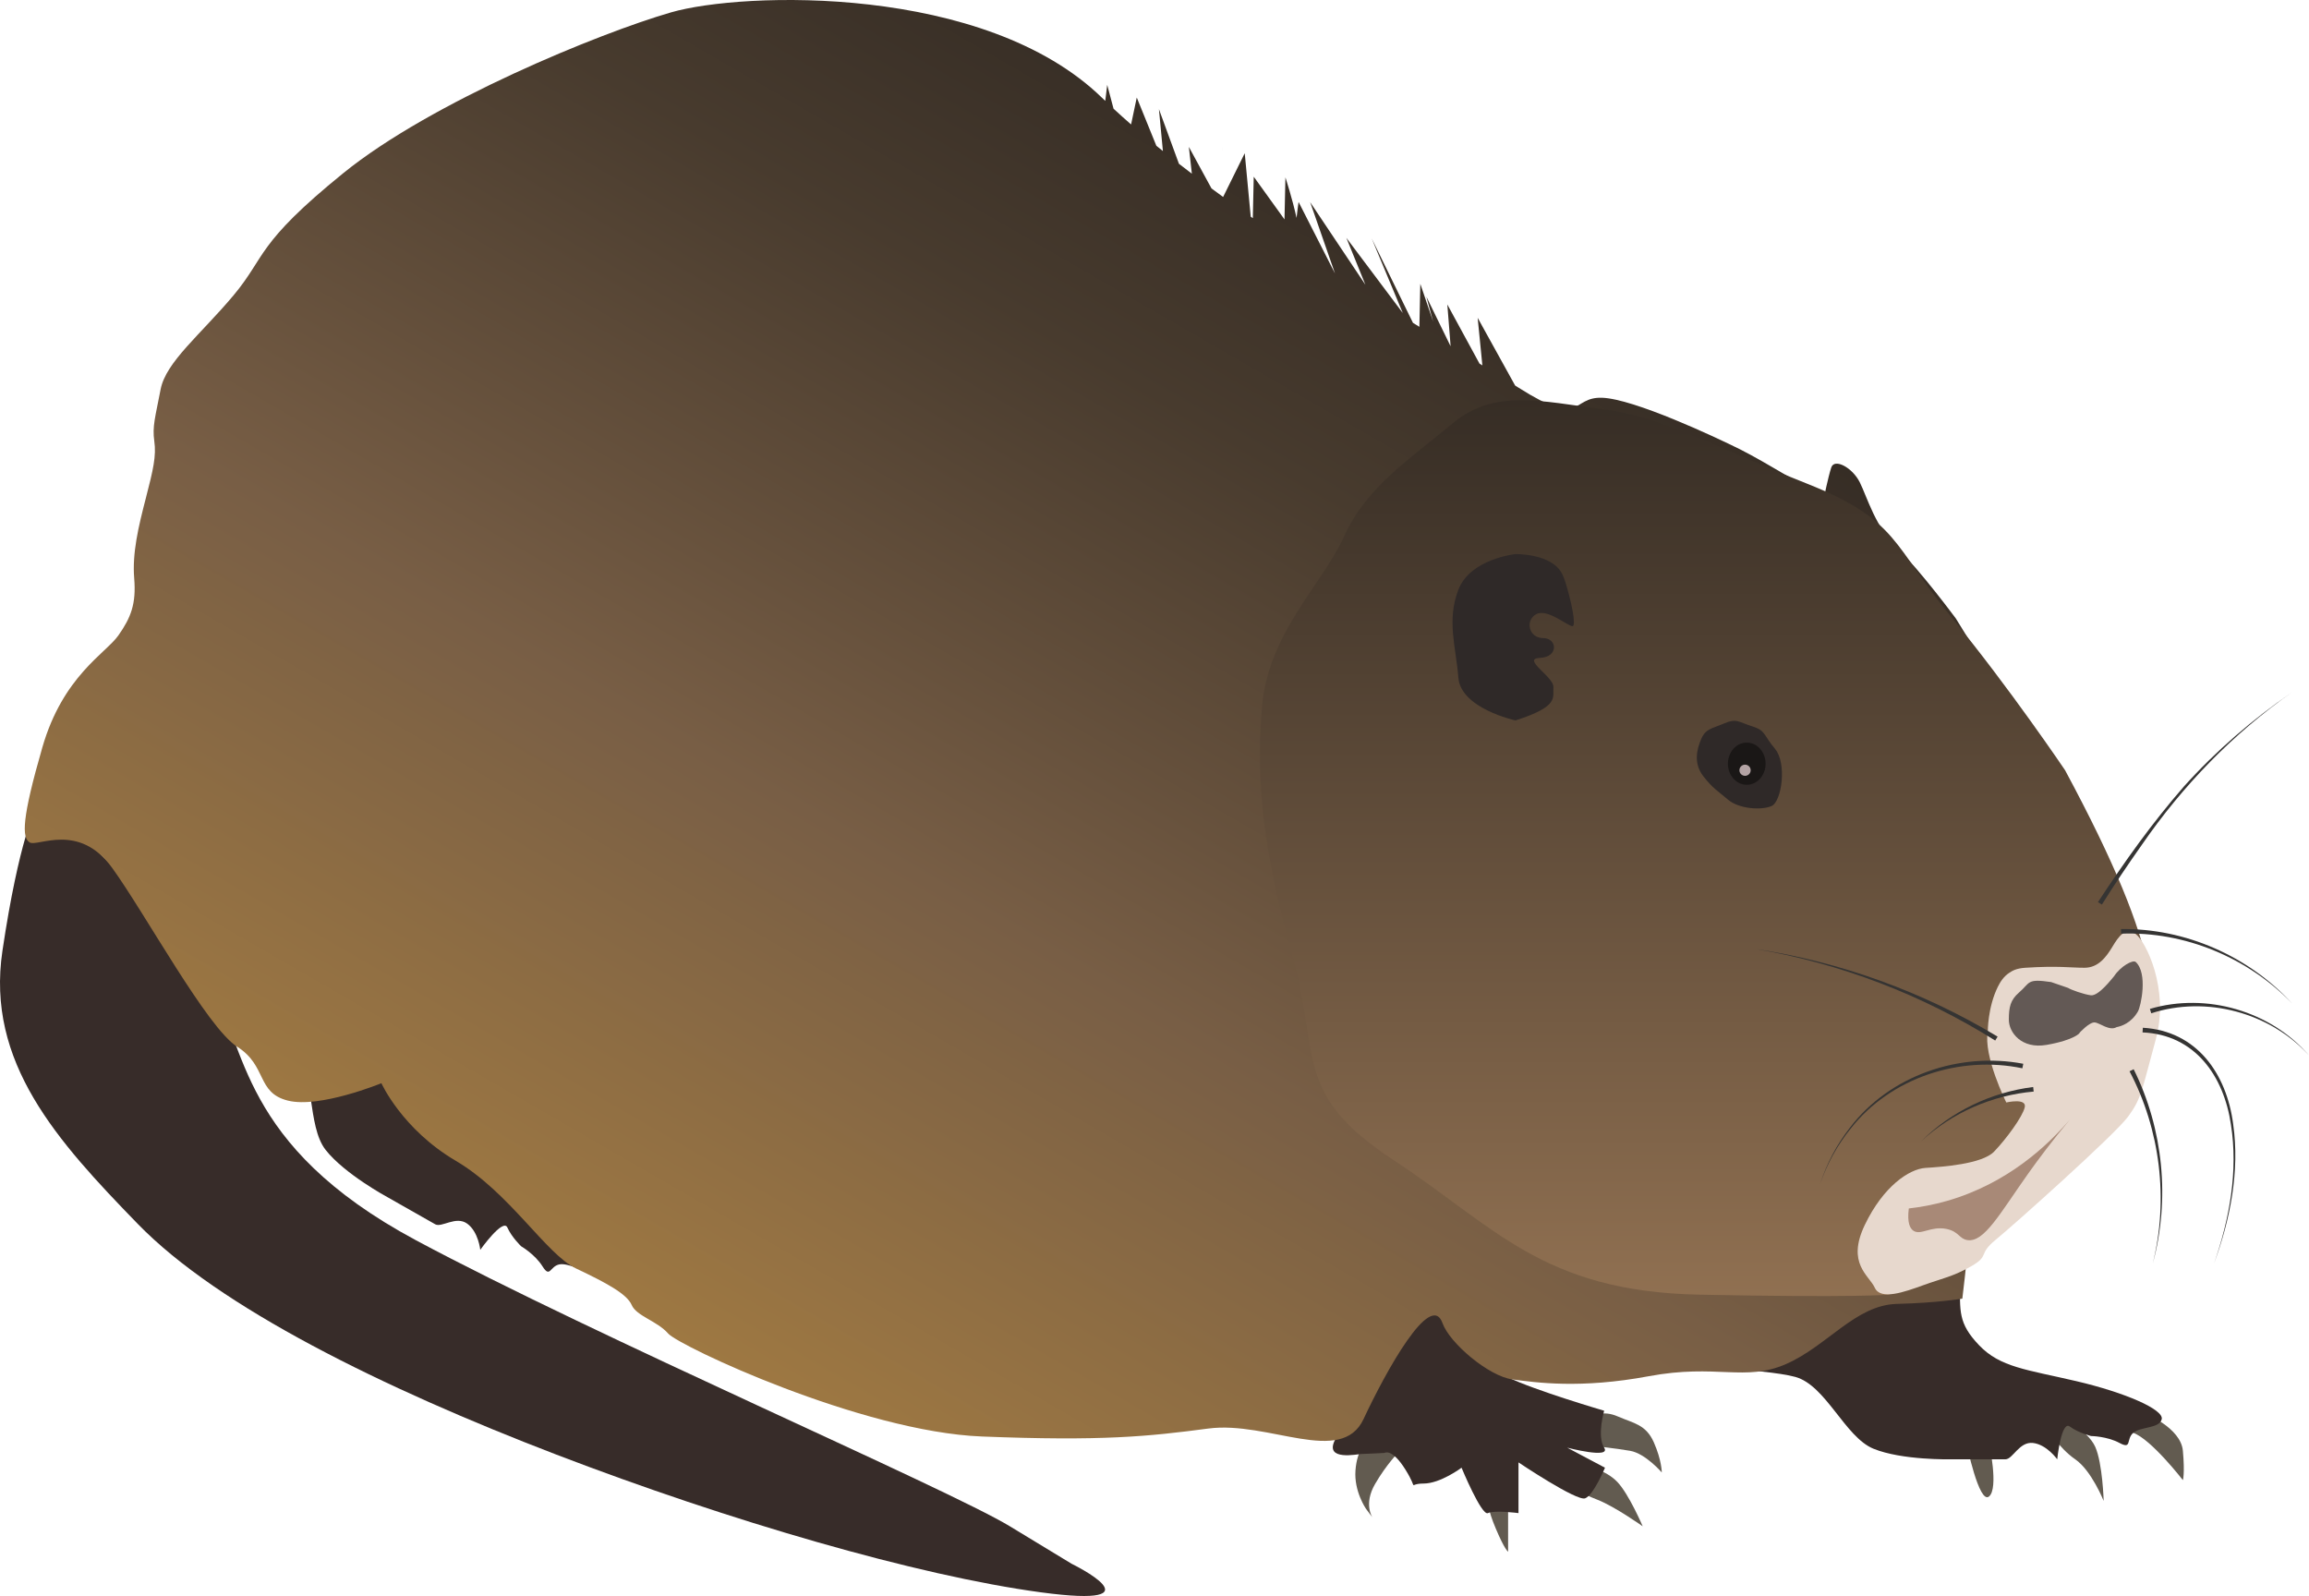 
        <svg xmlns:rdf="http://www.w3.org/1999/02/22-rdf-syntax-ns#" xmlns="http://www.w3.org/2000/svg" xmlns:cc="https://creativecommons.org/ns" xmlns:xlink="http://www.w3.org/1999/xlink" xmlns:dc="https://www.dublincore.org/specifications/dublin-core/dcmi-terms/" x="0px" y="0px" width="500px" height="345.6px" viewBox="0 0 500 345.6" xml:space="preserve">
            <title>Ondatra zibethicus (Muskrat)</title>
            <desc xmlns:ian_image_library="https://ian.umces.edu/media-library/">
                <ian_image_library:title>Ondatra zibethicus (Muskrat)</ian_image_library:title>
                <ian_image_library:descr><p>Side view of a Muskrat </p></ian_image_library:descr>
                <ian_image_library:scene>
                    <ian_image_library:contains>Muskrat, common muskrat, semiaquatic rodents</ian_image_library:contains>
                    <ian_image_library:when>2025-12-29</ian_image_library:when>
                </ian_image_library:scene>
            </desc>
             <defs><linearGradient id="ian_symbols_9c853530d06f4d546dc8f8c8a33f2988" x1="165.01" y1="300.74" x2="310.14" y2="49.38" gradientUnits="userSpaceOnUse"><stop offset="0" stop-color="#9e7842"></stop><stop offset=".39" stop-color="#785e45"></stop><stop offset=".79" stop-color="#483b2e"></stop><stop offset="1" stop-color="#362d25"></stop></linearGradient><linearGradient id="ian_symbols_9c853530d06f4d546dc8f8c8a33f29881" x1="264.52" y1="38.96" x2="264.71" y2="38.63" xlink:href="#ian_symbols_9c853530d06f4d546dc8f8c8a33f2988"></linearGradient><linearGradient id="ian_symbols_9c853530d06f4d546dc8f8c8a33f29882" x1="264.4" y1="37.73" x2="264.89" y2="36.88" xlink:href="#ian_symbols_9c853530d06f4d546dc8f8c8a33f2988"></linearGradient><linearGradient id="ian_symbols_9c853530d06f4d546dc8f8c8a33f29883" x1="264.54" y1="36.68" x2="264.79" y2="36.25" xlink:href="#ian_symbols_9c853530d06f4d546dc8f8c8a33f2988"></linearGradient><linearGradient id="ian_symbols_9c853530d06f4d546dc8f8c8a33f29884" x1="264.47" y1="38.49" x2="264.78" y2="37.95" xlink:href="#ian_symbols_9c853530d06f4d546dc8f8c8a33f2988"></linearGradient><linearGradient id="ian_symbols_9c853530d06f4d546dc8f8c8a33f29885" x1="264.55" y1="41.25" x2="264.57" y2="41.22" xlink:href="#ian_symbols_9c853530d06f4d546dc8f8c8a33f2988"></linearGradient><linearGradient id="ian_symbols_9c853530d06f4d546dc8f8c8a33f29886" x1="264.25" y1="41.04" x2="264.89" y2="39.93" xlink:href="#ian_symbols_9c853530d06f4d546dc8f8c8a33f2988"></linearGradient><linearGradient id="ian_symbols_9c853530d06f4d546dc8f8c8a33f29887" x1="264.44" y1="39.66" x2="264.76" y2="39.1" xlink:href="#ian_symbols_9c853530d06f4d546dc8f8c8a33f2988"></linearGradient><linearGradient id="ian_symbols_9c853530d06f4d546dc8f8c8a33f29888" x1="264.69" y1="33.95" x2="264.75" y2="33.84" xlink:href="#ian_symbols_9c853530d06f4d546dc8f8c8a33f2988"></linearGradient><linearGradient id="ian_symbols_9c853530d06f4d546dc8f8c8a33f29889" x1="264.63" y1="33.77" x2="264.82" y2="33.44" xlink:href="#ian_symbols_9c853530d06f4d546dc8f8c8a33f2988"></linearGradient><linearGradient id="ian_symbols_9c853530d06f4d546dc8f8c8a33f298810" x1="264.62" y1="33.32" x2="264.86" y2="32.91" xlink:href="#ian_symbols_9c853530d06f4d546dc8f8c8a33f2988"></linearGradient><linearGradient id="ian_symbols_9c853530d06f4d546dc8f8c8a33f298811" x1="264.48" y1="36.07" x2="264.87" y2="35.4" xlink:href="#ian_symbols_9c853530d06f4d546dc8f8c8a33f2988"></linearGradient><linearGradient id="ian_symbols_9c853530d06f4d546dc8f8c8a33f298812" x1="264.56" y1="32.74" x2="264.94" y2="32.09" xlink:href="#ian_symbols_9c853530d06f4d546dc8f8c8a33f2988"></linearGradient><linearGradient id="ian_symbols_9c853530d06f4d546dc8f8c8a33f298813" x1="264.43" y1="35.15" x2="264.97" y2="34.2" xlink:href="#ian_symbols_9c853530d06f4d546dc8f8c8a33f2988"></linearGradient><linearGradient id="ian_symbols_9c853530d06f4d546dc8f8c8a33f298814" x1="264.7" y1="34.04" x2="264.74" y2="33.98" xlink:href="#ian_symbols_9c853530d06f4d546dc8f8c8a33f2988"></linearGradient><linearGradient id="ian_symbols_9c853530d06f4d546dc8f8c8a33f298815" x1="369.49" y1="280.65" x2="369.49" y2="86.67" gradientUnits="userSpaceOnUse"><stop offset="0" stop-color="#907051"></stop><stop offset="1" stop-color="#362d25"></stop></linearGradient></defs><path d="M345.2,306.73s1.72-1.49,5.15,0,6.06,1.72,7.78,5.6c1.72,3.89,1.72,6.52,1.72,6.52,0,0-3.54-4.12-6.86-4.69s-7.78-1.03-7.78-1.03v-6.4Z" fill="#625b50"></path><path d="M343.83,317.59s3.89.69,6.4,3.32,5.49,9.6,5.49,9.6c0,0-5.95-4.23-9.72-5.72-3.77-1.49-4.57-2.17-4.57-2.17l2.4-5.03Z" fill="#625b50"></path><path d="M322.22,325.03s-.23,1.49,1.72,6.06c1.94,4.57,2.63,4.92,2.63,4.92v-10.98h-4.34Z" fill="#625b50"></path><path d="M295.81,312.46s-1.94,1.36-2.29,5.93,2.29,8.35,2.29,8.35l1.37,1.83s-1.94-2.86.57-7.2,5.26-7.09,5.26-7.09l-6.52-1.82h-.69Z" fill="#625b50"></path><path d="M310.09,282.15s10.06,13.03,16.24,16.01,21.04,7.32,21.04,7.32c0,0-1.6,5.49,0,8s-8,0-8,0l8.18,4.34s-2.47,5.95-4.3,6.63-14.43-7.78-14.43-7.78v10.98s-5.24-.69-6.61,0-5.72-9.83-5.72-9.83c0,0-4.57,3.43-8.23,3.43s-.91,1.83-3.89-2.97-4.57-3.66-4.57-3.66c0,0-4.34.23-5.03.23s-8,1.6-5.72-2.97c2.29-4.57,7.32-15.09,9.83-15.55s11.21-14.18,11.21-14.18Z" fill="#372c29"></path><path d="M7.73,175.07s12.75,2.46,38.08,39.56c7.66,11.22,5.66,33.25,44.25,53.93s115.25,53.83,128.63,61.95l13.38,8.12s20.07,9.78-6.69,6.17-67.4-15.44-104.96-29.84c-37.56-14.41-73.06-31.9-90.56-49.91C12.36,247.05-3.08,230.07.53,205.88c3.6-24.18,7.2-30.82,7.2-30.82Z" fill="#372c29"></path><path d="M464.46,306.07s7.78,3.06,8.23,8.09,0,6.35,0,6.35c0,0-6.86-8.87-10.75-10.24s2.52-4.21,2.52-4.21Z" fill="#625b50"></path><path d="M445.48,306.07s6.63,3.61,8.23,7.22,1.83,11.73,1.83,11.73c0,0-2.63-6.6-6.17-9.03-3.55-2.42-6.4-7.1-6.4-7.1l2.52-2.83Z" fill="#625b50"></path><path d="M425.81,312.46h4.9s2.16,9.82,0,11.59-4.9-11.59-4.9-11.59Z" fill="#625b50"></path><path d="M359.84,295.64c-.11,0,22.3.69,28.93,2.52s10.75,13.03,16.92,15.55c6.17,2.52,16.69,2.29,16.69,2.29,0,0,10.29.01,11.89,0s2.97-3.87,5.95-3.54,5.26,3.54,5.26,3.54c0,0,.87-8.47,2.72-7.1s4.6,2.06,4.6,2.06c0,0,3.43.03,6.17,1.5s1.37-.81,2.97-2.19,5.72-.91,6.17-2.97-7.78-5.72-18.52-8.23-16.46-2.97-21.04-7.78-4.12-7.32-4.12-13.95.91-7.09.91-7.09c0,0-4.12,6.4-13.26,6.63s-20.35.23-20.35.23c0,0-12.47-1.14-12.64,1.6s-2.17,4.12-4.94,6.63c-2.77,2.52-14.32,10.29-14.32,10.29Z" fill="#372c29"></path><path d="M39.56,210.67c-.1-.06,19.05,11.6,23.92,16.46,4.87,4.86,2.92,16.64,7.04,21.88s13.39,10.23,13.39,10.23c0,0,8.94,5.09,10.34,5.87s4.49-1.9,6.92-.14,2.83,5.67,2.83,5.67c0,0,4.93-6.94,5.87-4.83s2.98,4.06,2.98,4.06c0,0,2.97,1.71,4.63,4.35s1.59-.03,3.66-.43,5.42,2.03,6.84.46-3.94-8.81-12.05-16.3c-8.11-7.49-12.85-10.71-14.46-17.14-1.61-6.43.03-8.4,3.3-14.16s4.29-5.71,4.29-5.71c0,0-6.74,3.54-14.81-.78s-17.81-9.85-17.81-9.85c0,0-10.28-7.15-11.78-4.84s-3.92,2.51-7.57,3.33-17.54,1.88-17.54,1.88Z" fill="#372c29"></path><g><path d="M460.23,197.05c-4-10.29-36.7-63.12-36.7-63.12,0,0-7.78-10.52-12.58-15.09-4.8-4.57-6.63-11.21-8.23-14.41-1.6-3.2-5.49-5.26-6.17-3.2s-1.6,6.63-1.6,6.63c0,0-12.58-7.78-18.07-10.52s-23.1-10.98-29.96-11.21c-6.86-.23-4,6.75-18.07-2.17-.24-.15-.5-.31-.76-.48l-8.11-14.66,1.02,10.3c-.2-.12-.41-.25-.62-.38l-6.97-12.81.71,8.99s-.02-.01-.04-.02l-5.21-10.67,1.49,5.46-2.8-8.23-.2,9.31c-.46-.28-.92-.57-1.39-.86l-8.94-18.28,6.74,16.16-12.22-16.28,4.12,10.15-11.96-17.88,5.37,15.42s0,0,0,0l-7.88-15.47s-.24,1.63-.44,3.46c-.84-3.93-2.41-8.78-2.41-8.78l-.2,9.1-6.66-9.25-.2,8.98c-.15-.11-.3-.21-.45-.32l-1.3-13.74-4.68,9.47c-.11-.08-.22-.16-.33-.24,0-.32.02-.72.03-1.16,0,.41-.02.8-.03,1.16-.73-.53-1.46-1.07-2.19-1.61l-4.9-8.99.65,5.8c-.94-.72-1.88-1.44-2.8-2.15l-4.33-11.82.86,9.07c-.48-.38-.95-.77-1.42-1.15l-4.24-10.44-1.23,5.83c-1.31-1.14-2.58-2.28-3.8-3.41l-1.37-5.16-.42,3.47c-.23-.22-.47-.45-.7-.67C213.26-3.51,160.78-1.79,145.34,2.67c-15.44,4.46-51.97,19.38-71,34.82-19.04,15.44-16.69,18.01-23.78,26.47-7.09,8.46-14.64,14.41-15.78,20.35-1.14,5.95-1.83,8-1.37,11.21.46,3.2-.23,6.17-1.83,12.35-1.6,6.17-2.97,11.89-2.52,17.38s-.69,8.46-3.43,12.35c-2.74,3.89-12.01,8.8-16.46,24.24-4.46,15.44-4.46,19.55-2.74,20.58,1.72,1.03,10.63-4.46,17.84,5.49s20.58,34.64,27.1,38.76c6.52,4.12,4.12,9.95,10.98,11.66,6.86,1.72,20.24-3.77,20.24-3.77,0,0,4.46,9.95,16.12,16.81,11.66,6.86,19.55,20.24,26.07,23.33,6.52,3.09,10.98,5.49,12.01,7.89,1.03,2.4,5.49,3.43,7.89,6.17,2.4,2.74,41.85,21.27,67.92,22.3,26.07,1.03,36.02,0,49.05-1.72,13.03-1.72,28.81,8.23,33.62-2.06,4.8-10.29,14.55-27.92,17.09-20.78,1.54,4.34,10.01,11.51,15.15,12.2,5.15.69,14.75,2.06,29.5-.69s20.81,1.26,29.73-2.63c8.92-3.89,15.09-12.81,24.01-13.03,8.92-.23,14.18-1.14,14.18-1.14.69-5.49,1.6-14.86,1.6-14.86,0,0,29.99-19.79,33.73-35.39,0,0,3.09-6.23,3.54-11.95.46-5.72.46-11.66-3.54-21.95Z" fill="url(#ian_symbols_9c853530d06f4d546dc8f8c8a33f2988)"></path><path d="M264.61,39.01c0-.14,0-.29,0-.43,0,.14,0,.29,0,.43Z" fill="url(#ian_symbols_9c853530d06f4d546dc8f8c8a33f29881)"></path><path d="M264.63,37.86c0-.37.02-.75.02-1.12,0,.37-.02.74-.02,1.12Z" fill="url(#ian_symbols_9c853530d06f4d546dc8f8c8a33f29882)"></path><path d="M264.66,36.75c0-.19,0-.38.01-.56,0,.19,0,.37-.01.56Z" fill="url(#ian_symbols_9c853530d06f4d546dc8f8c8a33f29883)"></path><path d="M264.62,38.58c0-.24.01-.48.02-.72,0,.24-.01.48-.02.72Z" fill="url(#ian_symbols_9c853530d06f4d546dc8f8c8a33f29884)"></path><path d="M264.56,41.25s0-.02,0-.04c0,.01,0,.02,0,.04Z" fill="url(#ian_symbols_9c853530d06f4d546dc8f8c8a33f29885)"></path><path d="M264.56,41.21c0-.45.02-.94.03-1.46-.01.5-.02,1-.03,1.46Z" fill="url(#ian_symbols_9c853530d06f4d546dc8f8c8a33f29886)"></path><path d="M264.59,39.75c0-.24.01-.49.02-.74,0,.25-.01.5-.02.74Z" fill="url(#ian_symbols_9c853530d06f4d546dc8f8c8a33f29887)"></path><path d="M264.72,33.97s0-.09,0-.14c0,.05,0,.09,0,.14Z" fill="url(#ian_symbols_9c853530d06f4d546dc8f8c8a33f29888)"></path><path d="M264.72,33.83c0-.15,0-.3,0-.44,0,.14,0,.28,0,.44Z" fill="url(#ian_symbols_9c853530d06f4d546dc8f8c8a33f29889)"></path><path d="M264.73,33.39c0-.2,0-.38.01-.54,0,.16,0,.35-.01.54Z" fill="url(#ian_symbols_9c853530d06f4d546dc8f8c8a33f298810)"></path><path d="M264.67,36.18c0-.3.01-.6.02-.89,0,.29-.01.58-.02.89Z" fill="url(#ian_symbols_9c853530d06f4d546dc8f8c8a33f298811)"></path><path d="M264.76,32.16c0,.16,0,.4-.02.69.02-.76.02-1.1.02-.69Z" fill="url(#ian_symbols_9c853530d06f4d546dc8f8c8a33f298812)"></path><path d="M264.69,35.29c0-.44.02-.86.03-1.24,0,.38-.02.8-.03,1.24Z" fill="url(#ian_symbols_9c853530d06f4d546dc8f8c8a33f298813)"></path><path d="M264.72,34.05s0-.06,0-.09c0,.03,0,.06,0,.09Z" fill="url(#ian_symbols_9c853530d06f4d546dc8f8c8a33f298814)"></path></g><path d="M447.18,166.79s-12.01-17.82-24.7-33.26c-12.69-15.44-11.32-20.92-31.21-28.81-19.9-7.89-30.87-14.41-44.25-16.12s-23.46-4.46-32.48,3.09c-9.02,7.55-18.63,13.72-23.43,24.35s-16.46,20.92-17.84,37.05c-1.37,16.12.34,31.56,6.52,53.51,6.17,21.95,0,30.19,21.95,44.59,21.95,14.41,32.24,28.47,66.2,29.16s41.16,0,41.16,0c0,0,51.14-36.03,54.88-48.71s5.15-24.05-16.8-64.85Z" fill="url(#ian_symbols_9c853530d06f4d546dc8f8c8a33f298815)"></path><path d="M434.45,238.73s-5.03-10.06-4-15.44c0,0-.03-5.16,2.17-9.61.58-1.17,1.29-2.24,2.48-3.03.7-.46,1.52-.96,3.47-1.09,7.09-.46,9.83,0,12.81,0s4.69-2.29,6.06-4.57c1.37-2.29,2.86-4.34,5.03-2.74,2.17,1.6,7.36,11.9,4.34,22.87-3.01,10.96-3.05,12.68-5.95,16.63-2.9,3.96-24.9,23.6-28.75,26.75s-1.21,3.38-5.21,5.67c-4,2.29-6.29,2.63-10.4,4.12s-9.26,3.32-10.52.57c-1.26-2.74-6.17-5.26-2.17-13.61,4-8.35,9.6-12.12,13.15-12.35s12.23-.8,14.86-3.54c2.63-2.74,6.17-7.55,6.63-9.6.46-2.06-4-1.03-4-1.03Z" fill="#e7d8cd"></path><ellipse cx="377.79" cy="166.26" rx="7.53" ry="7.4" fill="#191111"></ellipse><circle cx="379.94" cy="164.37" r="1.89" fill="#b5b3b2"></circle><path d="M462.47,208.31c-.59-.54-3.24.89-4.69,3.09-.38.41-3.32,4.34-5.03,4.12-1.55-.21-4.31-1.19-4.92-1.6-.03-.02-3.66-1.26-3.66-1.26-5.37-.8-4.47.12-6.98,2.28-1.84,1.59-2.19,3.13-2.19,5.87s2.72,6.4,8.19,5.45c6.13-1.07,7.35-2.7,7.12-2.62,0,0,2.15-2.36,3.3-2.24,1.14.11,3.16,1.93,4.75,1.01,0,0,0,0,0,0,1.01-.19,3.13-.87,4.58-3.36.67-1.14,2.2-8.3-.47-10.75Z" fill="#635955"></path><path d="M454.3,195.35c5.71-8.7,11.75-17.18,18.6-25.03,6.95-7.73,14.88-14.57,23.45-20.44-12.77,8.94-23.73,20.26-32.56,33.08-2.99,4.23-5.89,8.54-8.64,12.92,0,0-.85-.53-.85-.53h0Z" fill="#353433"></path><path d="M459.29,201.18c13.93-.2,27.67,5.87,37.06,16.12-9.54-9.93-23.26-15.65-37.04-15.12,0,0-.02-1-.02-1h0Z" fill="#353433"></path><path d="M465.55,218.47c12.22-3.61,26.17.44,34.45,10.08-8.43-9.32-22.25-12.99-34.16-9.13,0,0-.29-.96-.29-.96h0Z" fill="#353433"></path><path d="M464.02,222.55c11.69.69,18.14,9.96,19.56,20.86,1.45,10.22-.63,20.61-4.15,30.2,3.35-9.6,5.26-20,3.66-30.12-1.54-10.5-7.8-19.46-19.14-19.93,0,0,.07-1,.07-1h0Z" fill="#353433"></path><path d="M462.03,231.53c6.43,12.93,7.93,28.18,4.14,42.07,3.45-13.89,1.63-28.98-5.03-41.62,0,0,.89-.45.89-.45h0Z" fill="#353433"></path><path d="M437.93,231.33c-13.54-2.84-28.52,2.05-37.15,13.02-2.91,3.59-5.18,7.71-6.66,12.1,1.4-4.42,3.61-8.59,6.47-12.26,8.59-11.3,23.71-16.48,37.54-13.84,0,0-.2.98-.2.98h0Z" fill="#353433"></path><path d="M432.05,225.32c-15.85-9.93-33.64-16.76-52.11-19.86,18.56,2.78,36.54,9.32,52.63,19.01,0,0-.52.85-.52.85h0Z" fill="#353433"></path><path d="M440.37,236.37c-8.97.79-17.66,4.57-24.29,10.71,6.47-6.43,15.12-10.57,24.19-11.7,0,0,.11.99.11.99h0Z" fill="#353433"></path><path d="M384.39,162.17c-2.62-3.09-1.96-3.94-4.96-4.89s-3.36-1.8-6.15-.6c-2.62,1.13-3.9,1.07-4.89,3.34s-1.69,5.32.45,8.06,2.98,3.04,5.33,5.06,7.2,2.36,9.43,1.41,3.39-9.3.77-12.39Z" fill="#2f2928"></path><path d="M328.15,156s-11.83-2.57-12.35-9.26-2.57-12.35,0-19.04,12.35-7.72,12.35-7.72c0,0,7.89-.17,10.12,4.29.26.53.48,1.07.65,1.62,1.3,4.1,2.49,9.7,1.58,9.7-1.03,0-5.49-3.94-7.89-2.57s-1.54,5.15,1.54,5.15,3.43,4.12-.69,4.29,3.09,4.12,2.92,6.35,1.37,4.12-8.23,7.2Z" fill="#2f2928"></path><ellipse cx="378.25" cy="165.37" rx="4.08" ry="4.57" fill="#1a1716"></ellipse><ellipse cx="377.88" cy="166.79" rx="1.22" ry="1.21" fill="#b3a3a4"></ellipse><path d="M448.2,242.46c-4.63,5.39-13.35,13.78-26.57,17.58-2.92.84-5.71,1.35-8.29,1.64-.39,3.12.26,4.31.98,4.81,1.6,1.12,3.79-1.09,7.24-.36,2.63.56,2.7,2.13,4.46,2.4,3.67.56,7.05-5.78,13.26-14.52,2.15-3.02,5.12-7,8.92-11.55Z" fill="#a88977"></path></svg> 